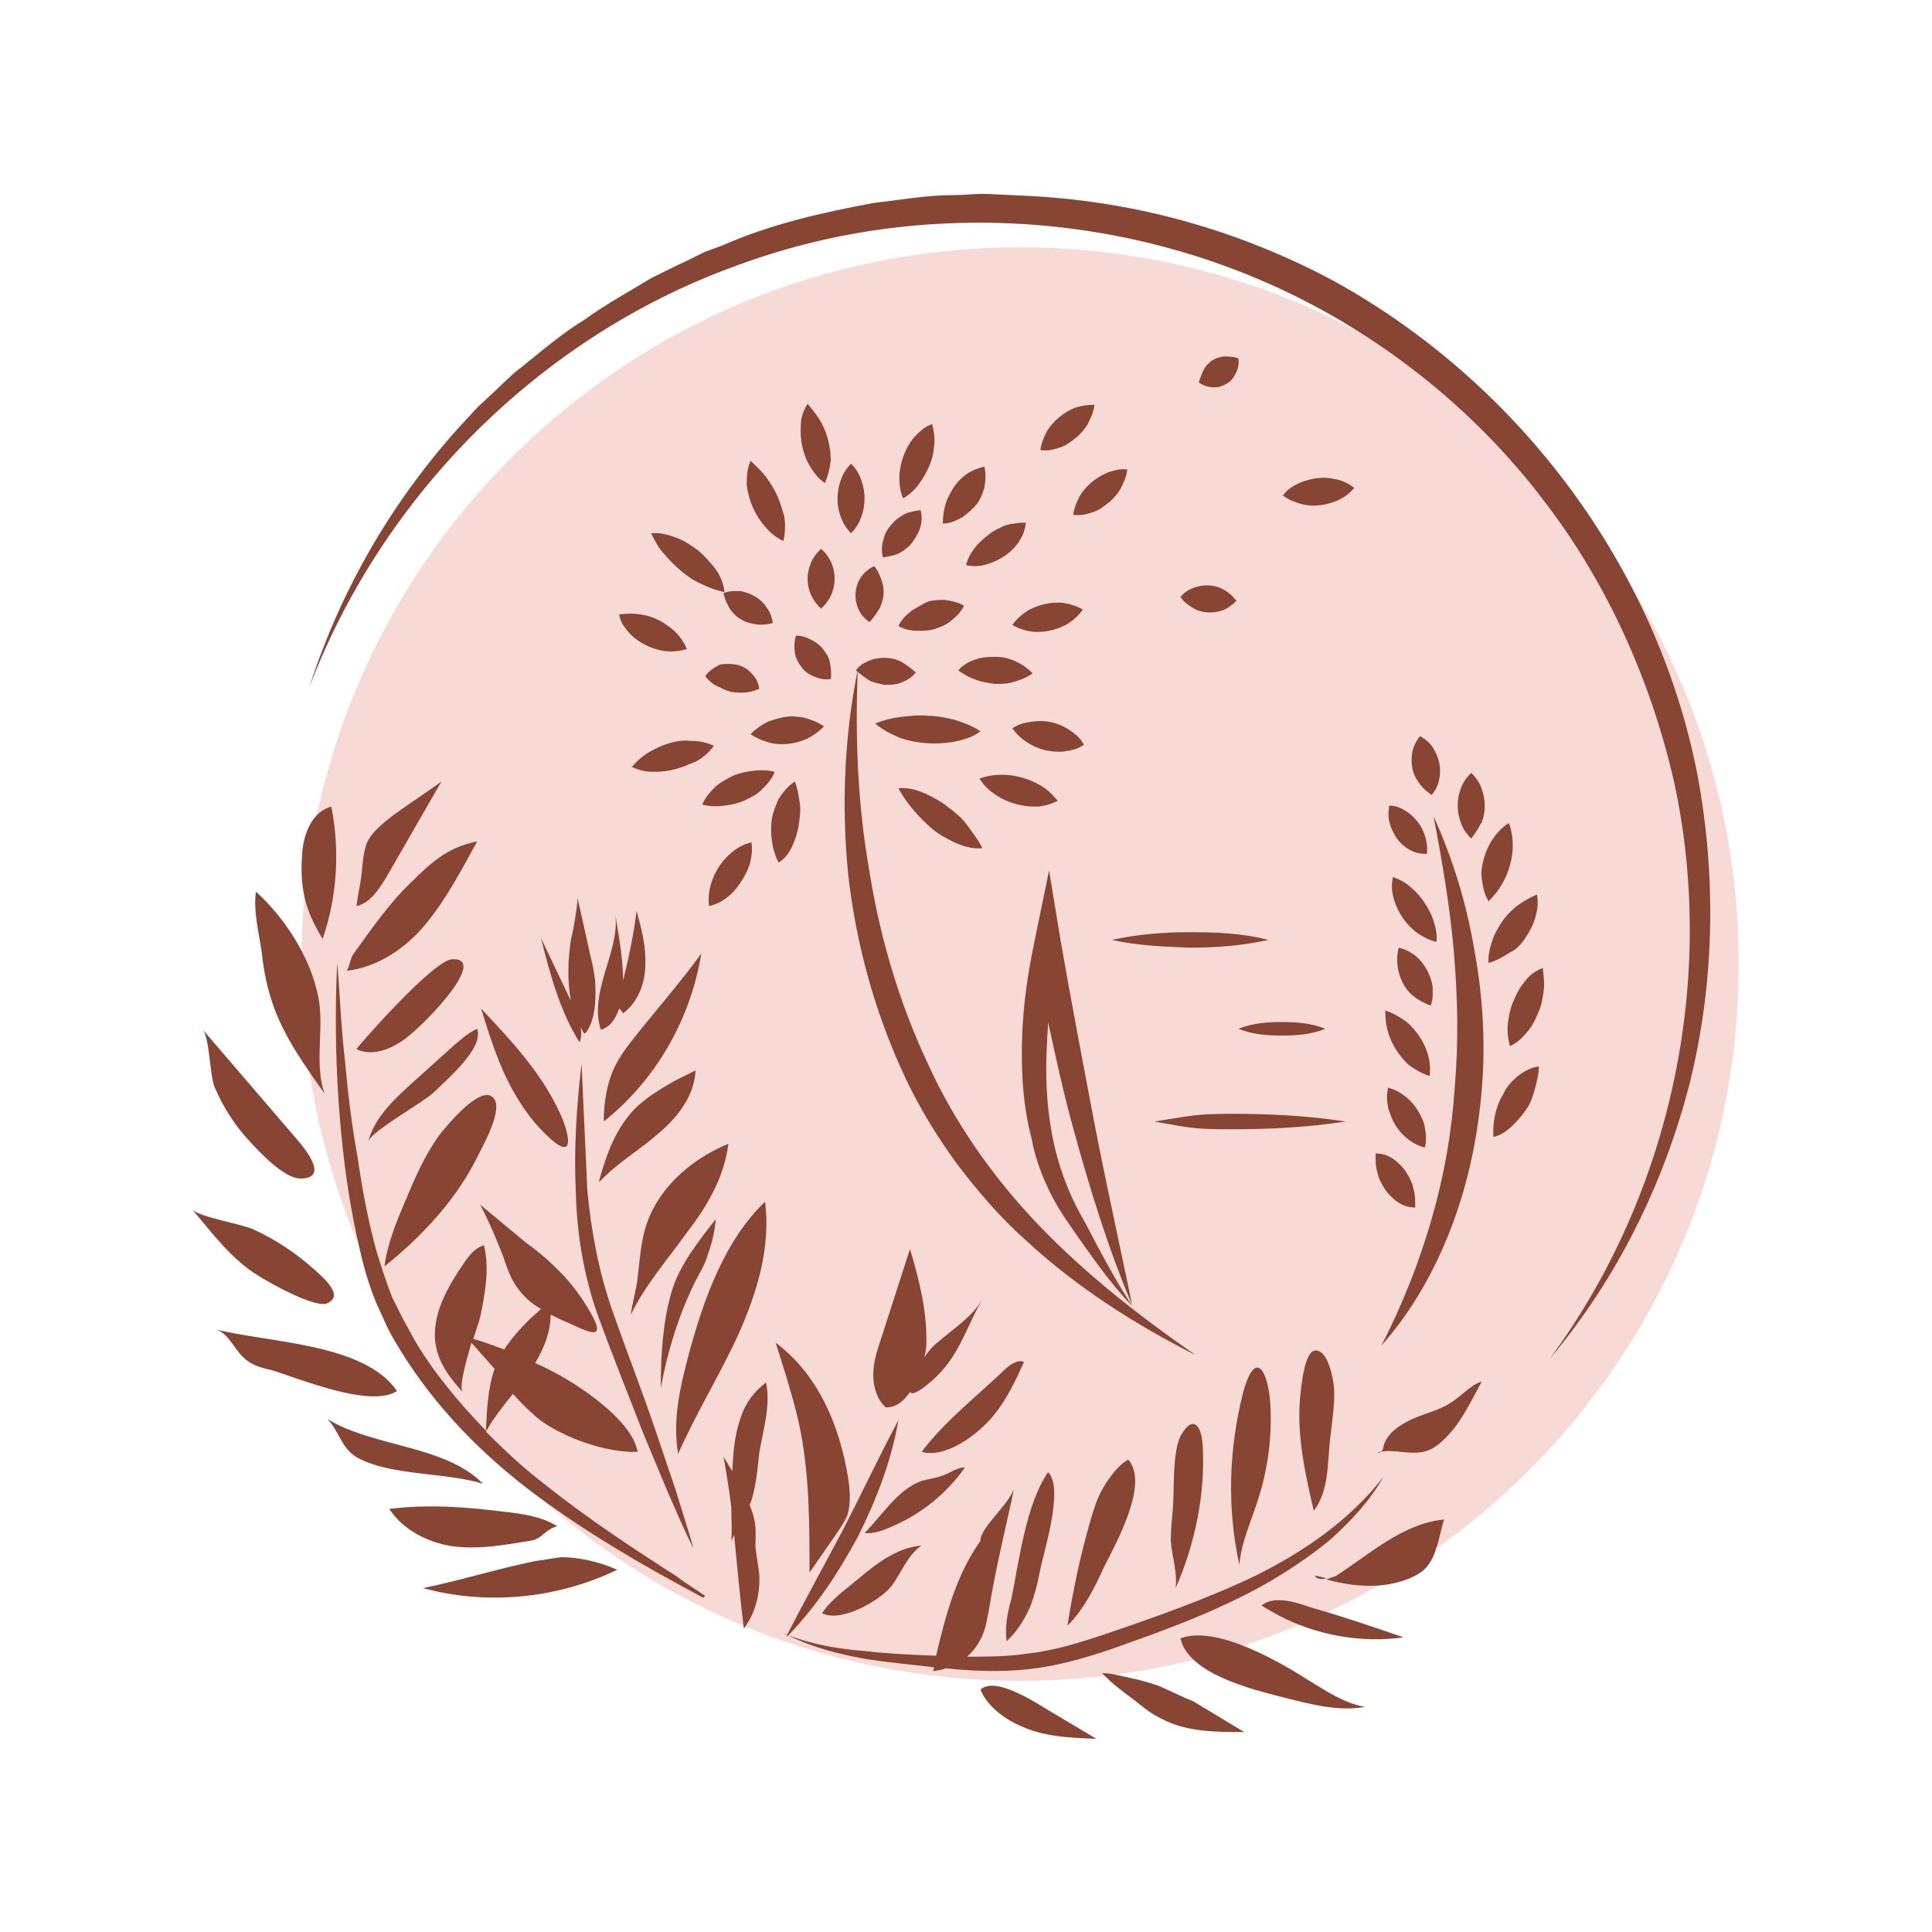 <svg data-bbox="19.9 20.072 160.1 159.928" viewBox="0 0 200 200" height="200" width="200" xmlns="http://www.w3.org/2000/svg" data-type="color">
    <g>
        <path d="M180 99.8c0 41-33.3 74.2-74.4 74.2s-74.4-33.2-74.4-74.2 33.3-74.2 74.4-74.2S180 58.9 180 99.8z" fill="#f7dad5" data-color="1"/>
        <path d="M174.9 112.2c-2.7 10.5-7.6 20.3-14.5 28.5 12.7-17.2 17.4-39.7 12.8-60.2-2.4-10.2-6.8-20-13.1-28.3-6.3-8.4-14.4-15.3-23.6-20.3-18.4-10-41.1-11.7-60.8-4.2C55.9 35 39.6 51.2 32 71.2c3.3-10.3 8.8-19.7 16.1-27.6.5-.5.9-1 1.4-1.5l1.5-1.4c1-.9 1.9-1.9 3-2.7 2.1-1.7 4.2-3.5 6.5-4.9 2.2-1.6 4.6-2.9 6.9-4.3 1.2-.6 2.4-1.2 3.7-1.8l1.8-.9 1.9-.7c5-2.2 10.3-3.4 15.7-4.4 2.7-.3 5.4-.8 8.1-.8 1.4 0 2.7-.2 4.1-.1l4.1.2c11 .6 21.6 3.6 31.3 8.8 19.2 10.6 33.4 29.6 37.6 51 2 10.6 1.8 21.7-.8 32.1zm-73.4 62.7c.6 1.6 2.4 3 4 3.7 2.5 1.2 5.3 1.3 8 1.4l-4.2-2.5c-1.6-.9-6.1-4.1-7.8-2.6zm18.4-.4c-.9-.3-1.9-.6-2.9-.8-1-.2-1.9-.5-2.9-.5.9 1 2.1 1.9 3.2 2.7.9.7 1.8 1.5 2.9 2 2.6 1.4 5.6 1.4 8.6 1.4l-5.3-3.2c-1.3-.5-2.4-1.1-3.6-1.6zm2.3-4.9c.8 3.7 7.5 5.3 10.6 6.1 2.8.7 5.7 1.5 8.5 1-2.2-.4-4.1-1.7-5.9-2.8-3-1.9-9.5-5.7-13.2-4.3zm8.4-3.4c.6.4 1.2.7 1.9 1.1 3.9 2 8.4 2.8 12.8 2.2-3.2-1.1-6.4-2.2-9.6-3.1-1.4-.5-3.8-1.3-5.1-.2zm5.5-3.1c.2.4.7.4 1.2.3-.2-.1-.4-.1-.7-.2l-.5-.1zm1.2.4c2.9.8 5.9 1 8.6-.1.7-.3 1.4-.7 1.8-1.2.5-.6.8-1.3 1-2 .3-.8.5-2.1.8-2.9-4.3.4-7.7 3.6-11.3 5.9-.2 0-.6.2-.9.3zm5.6-13.2c-.1 0-.2 0-.3.1.1 0 .2 0 .3-.1zm3.3-3.4c-1.3.6-2.7 1.5-3 2.9 0 .2-.1.4-.3.5 1.4-.3 2.9.3 4.4 0 1-.2 1.7-.8 2.4-1.5 1.6-1.6 2.6-3.8 3.7-5.8-1.2.4-2.1 1.5-3.2 2.2-1.2.8-2.7 1.1-4 1.7zm-10-7.1c-1.2 0-1.5 3.9-1.6 4.7-.4 4 .5 8 1.4 11.9 1.6-2.1 1.4-4.9 1.7-7.5.2-1.8.5-3.5.4-5.3-.1-.9-.6-3.8-1.9-3.8zm-7.5 4.3c-1.5 5.9-1.7 12-.4 17.9.2-2.5 1.4-4.9 2.1-7.3.9-3 1.3-6.2 1.1-9.4-.2-3.2-1.5-5.9-2.8-1.2zm-4.2 5.5c-.1-1.8-.9-3.3-2.2-1.1-1 1.7-.7 5.8-.9 7.8-.1 1.1-.2 2.1-.2 3.2.1 1.6.7 3.2.5 4.9 2-4.5 3.1-9.8 2.8-14.8zm-10.4 4.6c-.5.9-.8 1.8-1.1 2.8-1.1 3.7-1.9 7.5-2.5 11.3 1.7-1.7 2.8-3.9 3.8-6.1 1.2-2.4 4.7-8.6 2.5-11.1-1 .5-2.1 2-2.7 3.1zm-9.9 15.7c1.1-1 1.9-2.3 2.5-3.7.4-1.1.7-2.2.9-3.3.4-2.2 2.6-8.8.9-10.5-2.3 3.3-3 9.2-3.8 13.1-.4 1.4-.7 2.9-.5 4.4zm-6.3 2.8c2.8.3 5.7.4 8.5.1 2.9-.3 5.7-1.1 8.4-2 5.4-1.9 10.7-3.8 15.8-6.6 2.5-1.4 4.9-3 7.1-4.8 2.1-1.9 4.1-4 5.5-6.5-3.5 4.5-8.2 7.7-13.2 10.2-5 2.4-10.4 4.3-15.7 6.1-2.7.9-5.3 1.7-8.1 2-2 .3-4.1.3-6.1.3.7-.6 1.2-1.3 1.6-2.2.4-.9.5-1.9.7-2.8.5-3.1 1.2-6.2 1.9-9.3l.2-.9c.2-.8.3-1.5.5-2.3-.4 1.6-3.6 4.2-3.5 5.5-2.5 3.5-3.6 7.7-4.6 11.9-2.5-.1-5-.2-7.5-.5-2.7-.2-5.3-.7-7.8-1.6 2.9-3 5.2-6.5 7.2-10.2 1.9-3.8 3.5-7.9 4.2-12.1-2 3.8-3.8 7.6-5.7 11.3-1.9 3.6-3.9 7.2-5.8 10.9-.1 0-.2-.1-.3-.1.1.1.2.1.3.1 0 .1-.1.2-.1.3.1-.1.1-.2.2-.2 2.4 1.2 5.1 1.9 7.8 2.4 2.4.4 4.9.6 7.3.9l-.1.4c.4-.1.9-.1 1.3-.3zm-37.4-56.1l-.3-6.5c-.5 4.3-.8 8.7-.6 13.1.1 4.4.8 8.8 2.3 13 1.5 4.1 3.1 8.1 4.7 12.2l2.5 6c.9 2 1.7 4 2.7 5.9-.6-2.1-1.3-4.2-1.9-6.2l-2.1-6.2c-1.4-4.1-3-8.2-4.4-12.2-1.4-4-2.2-8.2-2.6-12.5l-.3-6.6zm-7.4-3.7c1 1.8 2.3 3.6 3.9 5 2.8 2.5 1.7-1.2.9-2.8-1.9-4.1-5-7.4-8.1-10.7.9 2.9 1.8 5.8 3.3 8.5zM56 97.1c.9 3.6 2 7.7 4 10.8.2-.5.2-1 .1-1.6.1.2.2.5.4.7.2-.1.3-.3.4-.5.8-1.3.8-3.6.7-5-.1-.8-.2-1.5-.4-2.2L59.8 93c-.1 1.3-.4 3-.7 4.3-.3 1.9-.4 4.2 0 6.3l-.1-.2-3-6.3zm6.2 9.5c1-.3 1.5-1.1 1.9-2.2.1.1.3.3.4.5 1.5-1.1 2.3-3.1 2.3-5 .1-1.9-.4-3.8-.9-5.6-.3 2.4-.8 4.8-1.4 7.2 0-2.6-.6-5.4-.8-6.8.5 3.7-2.8 8-1.5 11.9zm13.2 11.8c-4.1 1.7-7.6 4.9-8.7 9.1-.4 1.6-.5 3.2-.7 4.8-.1 1.1-.6 2.8-.7 3.8 1.5-3.1 3.8-5.7 5.8-8.5 2.1-2.7 3.9-5.8 4.3-9.2zM62 122.3c.1 0 .1 0 .2-.1 1.8-1.9 4.1-3.2 6-4.9 2-1.7 3.7-3.9 3.8-6.5-.9.5-1.9.9-2.7 1.4-1.2.7-2.3 1.4-3.3 2.3-2.2 2.1-3.2 4.9-4 7.8 0-.1-.1 0 0 0zm1.7-12c-.9 1.8-1.2 3.9-1.2 5.8 5.4-4.3 9-10.6 10.1-17.4-2.3 3.2-5 6.2-7.4 9.3-.6.8-1.1 1.5-1.5 2.3zM76.5 138c1.9-4.3 3.3-8.9 2.7-13.6-4.2 4-6.4 10.2-7.9 15.8-.9 3.4-1.7 6.8-1.1 10.3 1.9-4.3 4.4-8.3 6.3-12.5zm2.1 12.4c.4-2.4 1.2-4.9.7-7.3-1.5 1.2-2.3 2.4-2.8 4.2-.5 1.6-.6 3.3-.7 5l-.9-1.5c.3 1.7.6 3.5.8 5.2 0 1.1.1 2.3 0 3.5l.3-.6c.3 3.2.6 6.4 1 9.7 1.2-1.6 1.7-3.6 1.6-5.6-.1-1-.3-1.9-.4-2.9 0-.9.1-1.8-.1-2.7-.1-.6-.3-1.1-.5-1.6 0-.1.1-.2.1-.2.6-1.8.7-3.5.9-5.2zm-5.3-20.6c.4-1.1.7-2.4.8-3.6-1.8 2.3-3.8 4.8-4.6 7.6-.9 3.1-1.1 6.6-1.1 9.9.7-3.8 1.8-7.4 3.5-10.9.5-1 1.1-1.9 1.4-3zm-18.4 29.7c1.3-.2 1.5-1.2 2.8-1.5-1.6-1-3.6-1.3-5.5-1.5-3.9-.5-7.9-.8-11.9-.3 1.4 2.2 4.2 3.6 6.8 3.9 2.7.3 5.3-.2 7.8-.6zm15.8 4.1c-5-3.2-9.9-6.4-14.5-10.1-2.1-1.6-4-3.4-5.9-5.3.8-1.4 1.8-2.7 2.8-3.9.9 1 1.8 1.9 2.8 2.7 2.6 1.9 6.9 3.4 10.1 3.3-.5-3.1-5.5-6.5-8-7.9-.9-.5-1.7-.9-2.6-1.3.9-1.5 1.6-3.2 1.6-5 .5.2 1 .5 1.5.7 1.9.8 4.5 2.4 2.7-.8-1-1.8-2.3-3.5-3.8-4.9-.9-.9-1.9-1.7-3-2.5l-4.7-3.9c.9 1.7 1.7 3.6 2.4 5.4.4 1.2.8 2.4 1.6 3.4.6.8 1.4 1.5 2.3 2-.4.4-.9.8-1.3 1.2-.9.9-1.8 1.9-2.5 3-1.1-.4-2.1-.8-3.2-1.1.3-1 .6-1.8.7-2.2.5-2.4 1-5.1.4-7.5-.9.3-1.4.9-1.9 1.6-1.8 2.6-3.6 5.6-3.1 8.7.3 1.9 1.5 3.5 2.8 4.9-.4-.5.3-3 .9-5.1l2.4 2.7c-.7 2-.8 4.2-.9 6.4-2.8-2.9-5.4-6-7.4-9.4l-1.2-2.2-1.1-2.2c-.6-1.5-1.1-3.1-1.6-4.7-.9-3.2-1.5-6.5-2-9.9-.6-3.3-1-6.7-1.3-10-.4-3.4-.5-6.7-.8-10.1-.3 6.8-.1 13.6.7 20.3.4 3.4 1 6.8 1.8 10.1.4 1.7.9 3.3 1.6 5l1.1 2.4c.4.8.8 1.5 1.3 2.3 3.6 5.9 8.5 10.9 14 15s11.4 7.5 17.4 10.7l.2-.2-3-2 .7.4zm-43.9-31.5c1.1.7 5.9 3.4 7.1 2.8 1.8-.8-.5-2.7-1.5-3.6-1.8-1.6-3.9-3-6.1-4-1.2-.6-5.7-1.3-6.4-2.1 2.1 2.5 4.1 5.2 6.9 6.9zm-1-14c1 1.1 3.6 3.9 5.3 3.9 2.8 0 .9-2.6-.4-4.1L21 106.6c.7.9.7 4.6 1.2 5.9.9 2.1 2.1 4 3.6 5.6zm2.6-13.7c1.2 3.2 3.2 6 5.2 8.8-1-2.8-.2-6-.5-9-.5-4.4-3.4-9-6.6-11.9-.3 1.9.3 4.3.6 6.3.2 2 .6 3.9 1.3 5.8zm5.9-20.9c-1.9.5-2.8 2.6-3 4.6-.3 3.7.2 6 2.1 9.1 1.5-4.4 1.8-9.1.9-13.7zm11.4-2.6c-1.5 1.1-3.5 2.4-5 3.5-1 .8-2.1 1.6-2.7 2.8-.3.8-.4 1.6-.5 2.5-.1 1.6-.4 2.5-.6 4.1 1.4-.3 2.3-1.7 3.1-3l5.7-9.9zm-9.8 19.6c3.3-.4 6.2-2.4 8.3-5s3.6-5.5 5.2-8.4c-3 .6-4.7 2.1-6.9 4.3-2.2 2.1-4 4.7-5.8 7.2-.5.6-.4 1.2-.8 1.9zm10.9-1.2c-2 .1-10 9.3-9.9 9.3 1.4.7 3.1.2 4.5-.7 1.7-.9 9.5-8.8 5.4-8.6zm.1 9l-4 3.6c-2 1.8-4.1 3.7-4.8 6.3.3-1.1 5.8-4.1 6.9-5.2 1.4-1.4 5.1-4.5 4.4-6.5-.9.4-1.7 1.1-2.5 1.8zm-1.5 9.3c-1.4 2-2.4 4.2-3.3 6.4-1 2.3-2 4.7-2.3 7.1 4-3.2 7.6-7.1 9.8-11.7.6-1.2 2.9-5.3 1.1-6-1.5-.5-4.6 3.3-5.3 4.2zm-11.5 29.3c1.3 1.4 1.4 3 3.1 4 3.5 1.9 9.2 1.5 13 2.7-3.9-4-11.4-3.8-16.1-6.7zm7.2-2.9c-3.4-5-13.5-5-18.8-6.4 1.4.4 1.9 2.1 3.1 3.1.7.6 1.6.9 2.6 1.1 3 .9 10.3 4 13.1 2.2zm14.3 17.6c-3.9.8-7.7 2-11.6 2.8 6.6 1.8 13.9 1.1 20.1-1.9-1.8-.8-3.9-1.3-5.8-1.3-.9.1-1.8.3-2.7.4zm47.4-15c1.4-1.7 2.3-3.6 3.2-5.6-.6-.3-1.3.2-1.8.6-2.9 2.8-6.4 5.5-8.8 8.7 2.6.7 5.9-1.9 7.4-3.7zm-2.9 5.3c-.8 0-1.4.5-2.2.8-.7.3-1.6.4-2.3.6-2.5.9-4.1 3.6-5.9 5.4 1 .1 2-.3 2.9-.7 3-1.3 5.6-3.4 7.5-6.1zm-4-13.3c0-3.2-.8-6.3-1.7-9.3l-3 9.3c-.4 1.2-.8 2.4-.8 3.7 0 1.3.4 2.6 1.3 3.4 1.1 0 1.9-.7 2.5-1.6.2.3.8.1 2.2-1.1 2.9-2.5 3.5-5.4 5.3-8.5-1.1 1.9-3.1 3.1-4.8 4.6-.4.3-.8.8-1.2 1.4v-.1c.2-.6.2-1.2.2-1.8zm-12.1 24.2l2.7-3.9c.4-.6.9-1.3 1.2-2 .4-1.2.3-2.6.1-3.9-.9-5.5-3.1-10.7-7.5-14l1 3.2c.6 2 1.2 4 1.6 6.1.9 4.8.9 9.7.9 14.5zm1.3 4.2c1.9 1 5.8-1.2 7.1-2.7 1.1-1.4 1.7-3.3 3.2-4.3-2.5.2-4.6 1.8-6.5 3.4-1.3 1.1-2.9 2.2-3.8 3.6zm42.5-51.7c-3.9 0-4.2.2-8.1.8 3.9.7 4.2.8 8.1.8 3.9 0 7.8-.2 11.7-.8-3.9-.6-7.8-.8-11.7-.8zm-4.4-17.2c2.7 0 5.4-.2 8.1-.8-2.7-.7-5.4-.8-8.1-.8-2.7 0-5.4.2-8.1.8 2.7.6 5.4.7 8.1.8zm25.2-13.6c.9 4.7 1.7 9.4 2.1 14 .4 4.7.5 9.3.1 14-.3 4.6-1.1 9.2-2.4 13.7-1.3 4.5-3 8.8-5.2 13.1 3.2-3.6 5.6-7.9 7.3-12.4 1.7-4.5 2.7-9.3 3.1-14.2.4-4.8.1-9.7-.8-14.5-.8-4.7-2.2-9.3-4.2-13.7zm5 .6c.2-.5.3-1.1.3-1.7 0-.6-.1-1.1-.3-1.7-.2-.6-.5-1.1-1.1-1.7-.6.6-.9 1.1-1.1 1.7-.2.5-.3 1.1-.3 1.7 0 .6.1 1.1.3 1.7.2.6.5 1.1 1.1 1.7.5-.6.8-1.2 1.1-1.7zm4.5 12c.4-.6.8-1.3 1-2 .2-.7.4-1.6.2-2.5-.7.3-1.4.7-2.1 1.2-.6.5-1.1 1-1.5 1.6-.4.6-.8 1.3-1 1.9-.2.7-.5 1.5-.4 2.4.9-.3 1.6-.7 2.2-1.1.7-.3 1.2-.9 1.6-1.5zm-9.5-1.8c-.2-.6-.5-1.2-.9-1.8-.4-.6-.8-1.1-1.3-1.5-.5-.5-1.1-.9-2-1.2-.2.9-.1 1.6.1 2.3.2.7.5 1.3.9 1.9.4.6.9 1.1 1.4 1.5.6.4 1.2.8 2.1 1 .1-.8-.1-1.5-.3-2.2zm-4.7 11.6c.4 1.3 1.2 2.5 2.2 3.4.6.4 1.2.8 2.1 1.1.1-.9 0-1.6-.2-2.3-.4-1.3-1.2-2.5-2.3-3.4-.6-.4-1.2-.8-2.1-1.1 0 .9.1 1.6.3 2.3zm.1-23.5c-.1.8-.1 1.4.1 1.9.1.5.4 1 .7 1.5.3.4.7.8 1.2 1.1.5.3 1.1.5 1.9.5.1-.6 0-1.3-.2-1.9-.3-1-1-1.9-1.9-2.5-.5-.3-1-.6-1.8-.6zm2.8 15.6c-.5-.4-1-.7-1.8-.9-.2.7-.2 1.4-.1 2.1.2 1.1.7 2.2 1.6 2.9.5.4 1 .7 1.8 1 .3-.8.2-1.4.2-2-.2-1.2-.8-2.3-1.7-3.1zm11.1 2.8c-.5.6-.8 1.3-1.1 2-.3.7-.4 1.4-.5 2.1-.1.8 0 1.6.2 2.4.9-.4 1.4-1 1.9-1.6.5-.6.8-1.3 1.1-2 .3-.7.4-1.4.5-2.1.1-.8 0-1.6-.1-2.4-1 .4-1.6 1-2 1.6zm-12.1 11.8c-.5-.4-1.1-.8-1.9-1-.2.8-.1 1.5 0 2.1.2.6.4 1.2.7 1.7.3.5.7 1 1.2 1.4.5.4 1.1.8 1.9 1 .2-.8.1-1.5 0-2.1-.1-.6-.4-1.2-.7-1.7-.3-.5-.7-1-1.2-1.4zm10-.3c-.8 1.3-1.1 2.9-1 4.4.9-.2 1.6-.8 2.1-1.3s1-1.1 1.4-1.7c.4-.6.6-1.3.8-2 .2-.8.4-1.5.4-2.3-.9.1-1.7.6-2.3 1.1-.6.5-1.1 1.1-1.4 1.8zm-13 8.1c.1.6.4 1.1.7 1.6.3.5.7.9 1.2 1.3s1.2.7 2 .7c0-.8 0-1.4-.2-2-.1-.6-.4-1.1-.7-1.6-.3-.5-.7-.9-1.2-1.3s-1.2-.7-2-.7c0 .9 0 1.4.2 2zM149 79c-.1-.5-.3-1-.6-1.5s-.7-.9-1.4-1.3c-.4.5-.7 1.1-.8 1.7-.1.5-.1 1 0 1.6.1.5.3 1 .6 1.4.3.5.7.9 1.4 1.4.5-.6.7-1.1.8-1.7.1-.6.1-1.1 0-1.6zm6.5 12.5c.7-1.2 1.1-2.6 1.1-4 0-.7-.1-1.5-.4-2.3-.8.5-1.3 1.1-1.7 1.7-.4.6-.7 1.3-.9 2-.2.7-.3 1.4-.2 2.1.1.7.2 1.5.7 2.3.5-.5 1-1.1 1.4-1.8zm-27.3 15c1.5.6 3 .7 4.5.7s3-.1 4.5-.7c-1.5-.6-3-.7-4.5-.7s-3 .1-4.5.7zm-20.6 20.4c-4.8-5-8.8-10.7-11.6-16.9-2.9-6.2-4.9-12.9-6-19.8-1.2-6.8-1.5-13.8-1.2-20.9-1.4 6.9-1.7 14.1-1 21.2.8 7.1 2.7 14.1 5.7 20.6 1.5 3.3 3.4 6.4 5.5 9.3 2.2 2.9 4.5 5.6 7.2 8 5.3 4.9 11.3 8.7 17.6 11.9-5.9-4.1-11.4-8.4-16.2-13.4zM80.5 51.4c-.3-.7-.7-1.3-1.1-1.9-.5-.7-1.1-1.2-1.7-1.8-.4.9-.4 1.7-.4 2.5.2 1.6.8 3 1.8 4.2.5.6 1.1 1.2 2 1.6.2-.9.2-1.7.1-2.5-.2-.7-.4-1.4-.7-2.1zm-5.6 10c.1.6.4 1.2.7 1.7.3.4.7.8 1.1 1 .4.3.9.4 1.4.5.5.1 1.1.1 1.9-.1-.1-.8-.4-1.3-.7-1.7-.6-.9-1.6-1.4-2.6-1.6-.5 0-1-.1-1.8.2zm9-3c-.2.5-.3 1-.3 1.5 0 1.2.5 2.3 1.4 3.1.9-.8 1.4-1.9 1.4-3.1 0-1.2-.5-2.3-1.4-3.1-.5.5-.9 1-1.1 1.6zm5.2 1.4c-.6.9-.7 2.1-.3 3.1.2.5.5 1 1.2 1.5.5-.5.8-1 1.1-1.5.4-.9.5-1.8.2-2.7-.2-.6-.4-1.1-.8-1.6-.6.3-1.1.7-1.4 1.2zm-1-11.8c-.6.6-.9 1.2-1.1 1.8-.4 1.2-.4 2.5 0 3.6.2.6.5 1.2 1.1 1.8.6-.6.9-1.2 1.1-1.8.2-.6.3-1.2.3-1.8 0-.6-.1-1.2-.3-1.8-.2-.6-.5-1.2-1.1-1.8zm3.4 7.7c-.2.6-.3 1.2-.1 2 .6-.1 1.3-.2 1.8-.5s.9-.6 1.2-1c.3-.4.6-.9.8-1.4.2-.6.3-1.2.1-2-.6.1-1.3.2-1.8.5s-.9.6-1.2 1c-.4.4-.7.9-.8 1.4zM75.6 71.6c.4.1.8.1 1.3.1s1-.1 1.7-.4c-.1-.8-.5-1.3-.9-1.7-.4-.4-.9-.7-1.5-.8-.6-.1-1.1-.1-1.7 0-.5.3-1 .5-1.5 1.2.5.6.9.9 1.4 1.1.4.2.8.4 1.2.5zm16-.7c.5 0 1 0 1.6-.2.5-.2 1.2-.5 1.6-1.1-.6-.5-1-.8-1.5-1.1-1-.5-2.1-.5-3.1-.2-.5.2-1.2.5-1.6 1.1.6.5 1 .8 1.5 1.1.5.2 1 .3 1.5.4zm2.8-7.7c-.5.4-1 .8-1.4 1.6.7.4 1.4.5 2 .5.6 0 1.2 0 1.8-.2.6-.2 1.1-.4 1.6-.8s1-.8 1.4-1.6c-.7-.4-1.4-.5-2-.6-.6 0-1.2 0-1.8.2-.6.3-1.1.6-1.6.9zm1.7 10.9c-.9-.1-1.8 0-2.7.1-.9.1-1.8.3-2.8.7.8.7 1.7 1.1 2.6 1.5 1.8.6 3.7.7 5.5.4.9-.2 1.9-.4 2.8-1.1-.9-.6-1.8-.9-2.7-1.2-.9-.2-1.8-.4-2.7-.4zm6.3-18.8c-.5.4-1 .8-1.4 1.3-.5.6-.8 1.2-1 1.9.9.2 1.6.1 2.2-.1 1.3-.4 2.4-1.1 3.2-2.2.4-.6.7-1.2.8-2.1-.7 0-1.5.1-2.2.3-.6.3-1.1.5-1.6.9zm-2.5-6.1c-.5.4-.9.8-1.2 1.3-.3.5-.6 1-.8 1.6-.2.7-.3 1.4-.3 2.1.9 0 1.5-.4 2.1-.7.5-.4 1-.8 1.4-1.3.4-.5.6-1.1.8-1.7.1-.6.2-1.4 0-2.2-.8.2-1.5.5-2 .9zm-5.3-3.9c-.9 1.1-1.4 2.5-1.5 3.9 0 .7 0 1.5.4 2.4.8-.5 1.3-1 1.7-1.6.8-1.1 1.4-2.4 1.5-3.8.1-.7 0-1.5-.2-2.3-.9.3-1.4.9-1.9 1.4zM72.3 57c-.7-.5-1.4-1-2.2-1.3-.8-.3-1.7-.6-2.7-.5.4.8.8 1.6 1.4 2.2.5.6 1.1 1.2 1.7 1.7.6.5 1.3 1 2 1.3.8.4 1.6.7 2.5.9-.1-1-.5-1.8-1-2.5-.5-.6-1.1-1.3-1.7-1.8zm30.9 11c-.7 0-1.4 0-2 .2-.7.2-1.4.5-2 1.2.7.5 1.3.8 1.9 1 .6.2 1.2.3 1.9.4.7 0 1.3 0 1.9-.2.7-.2 1.3-.4 2-.9-.6-.6-1.2-1-1.9-1.3-.5-.2-1.1-.4-1.8-.4zm1.6-3.3c.7.4 1.4.6 2.1.7 1.3.1 2.5-.2 3.6-.8.6-.4 1.1-.8 1.6-1.5-.7-.4-1.4-.6-2.1-.7-1.3-.1-2.5.2-3.6.8-.6.4-1.1.8-1.6 1.5zm-40.7-1.1c.1.9.7 1.5 1.1 2 1 1 2.3 1.6 3.6 1.8.8.1 1.5 0 2.3-.2-.3-.8-.8-1.4-1.3-1.9-.5-.4-1-.8-1.6-1.1-.6-.3-1.2-.5-1.9-.6-.7-.1-1.3-.1-2.2 0zM85 43.7c-.4-.7-.9-1.3-1.4-1.9-.5.8-.7 1.5-.7 2.3-.1 1.4.2 2.9.9 4.1.4.6.8 1.3 1.6 1.8.3-.7.5-1.5.6-2.3 0-1.3-.3-2.7-1-4zM69.4 76.9c-.7.2-1.4.5-2.1.9-.7.4-1.3.9-1.9 1.6.9.4 1.6.5 2.4.5.7 0 1.5-.1 2.2-.3.7-.2 1.4-.5 2.1-.8.7-.4 1.3-.9 1.8-1.6-.9-.4-1.6-.5-2.4-.5-.6-.1-1.4 0-2.1.2zm8.5 2.9c-.7.1-1.3.2-2 .5-.6.3-1.2.6-1.8 1.1-.5.5-1.1 1.1-1.4 1.9.9.2 1.6.2 2.3.1.7-.1 1.3-.2 2-.5.6-.3 1.3-.6 1.8-1.1.5-.5 1.1-1.1 1.4-1.9-.8-.2-1.6-.2-2.3-.1zm20.3 3.8c-.7-.6-1.5-1-2.3-1.4-.9-.4-1.8-.7-2.9-.6.5.9 1 1.6 1.6 2.3.6.7 1.2 1.3 1.9 1.9.7.6 1.5 1 2.3 1.4.9.4 1.8.7 2.9.6-.4-.8-1-1.6-1.6-2.4-.5-.7-1.2-1.3-1.9-1.8zm4.9-1.3c1.2.8 2.6 1.2 4.1 1.2.7 0 1.5-.2 2.3-.6-.6-.7-1.1-1.2-1.8-1.6-1.2-.7-2.6-1.1-4-1.1-.7 0-1.5.1-2.3.4.5.8 1.1 1.3 1.7 1.7zm7.5-6.8c-1.1-.7-2.4-1-3.7-.8-.7.1-1.4.2-2.1.7.5.7 1 1.1 1.6 1.5 1.1.7 2.4 1 3.7.9.7-.1 1.4-.2 2.1-.7-.4-.8-1-1.2-1.6-1.6zm-31.1-.8c-.6.3-1.2.7-1.8 1.3.7.5 1.4.7 2 .9 1.3.3 2.6.1 3.8-.4.6-.3 1.2-.7 1.8-1.3-.7-.5-1.4-.7-2-.9-.6-.1-1.3-.2-1.9-.1-.7.1-1.3.3-1.9.5zm2.8-7c.1.5.4 1 .7 1.4.3.4.7.7 1.2.9.5.2 1 .4 1.8.3.1-.6 0-1.2-.1-1.8-.1-.5-.4-.9-.7-1.3-.3-.4-.7-.7-1.1-.9-.5-.3-1.1-.5-1.7-.5-.2.6-.2 1.3-.1 1.9zm-5.6 23.6c.4-.6.7-1.2.9-1.8.2-.7.3-1.4.2-2.3-.9.2-1.5.6-2 1-1.1.9-1.8 2-2.2 3.3-.2.7-.3 1.4-.2 2.3.9-.2 1.5-.6 2-1s.9-.9 1.3-1.5zm5.4-3.9c.3-.7.5-1.4.6-2.1.1-.7.2-1.4.1-2.1-.1-.7-.2-1.4-.5-2.3-.8.5-1.3 1.2-1.7 1.8-.3.7-.6 1.4-.7 2.1-.1.7-.1 1.5 0 2.2.1.8.3 1.5.7 2.3.8-.5 1.2-1.2 1.5-1.9zm32.6-38.5c-1.2.5-2.2 1.3-2.9 2.4-.3.6-.6 1.2-.7 2 .9.1 1.5-.1 2.1-.3.6-.2 1.1-.6 1.6-1s.9-.9 1.2-1.4c.3-.6.6-1.2.7-2-.7-.1-1.4.1-2 .3zm-3.4-6.7c-1.2.5-2.2 1.3-2.9 2.4-.3.6-.6 1.2-.7 2 .9.1 1.5-.1 2.1-.3.6-.2 1.1-.6 1.6-1s.9-.9 1.2-1.4c.3-.6.6-1.2.7-2-.7 0-1.3.1-2 .3zm10.9 19.6c.4.6.9.9 1.4 1.2.9.5 2 .5 2.9.2.6-.2 1.1-.6 1.5-1-.4-.5-.8-.9-1.4-1.2-.9-.5-2-.5-2.9-.2-.6.2-1.1.5-1.5 1zm4.8-22.1c.4-.2.7-.6.9-1 .2-.4.4-.9.3-1.6-.5-.2-1.1-.2-1.6-.2-.4.1-.8.2-1.1.4-.3.2-.6.5-.8.8-.2.4-.4.8-.6 1.5.6.4 1.1.5 1.7.5.4 0 .9-.2 1.2-.4zm-18.6 83.1c.7 1.6 1.7 3.1 2.6 4.4 1.9 2.7 3.8 5.5 6.2 8-1.8-2.8-3.4-5.8-4.9-8.7-1.7-2.9-2.8-5.9-3.4-9.1-.6-3.2-.7-6.4-.5-9.7 0-.6.1-1.3.1-1.9.8 3.7 1.6 7.4 2.6 11 1.7 6.2 3.6 12.4 6.1 18.3-1.3-6.3-2.7-12.6-3.9-18.8-1.2-6.3-2.4-12.6-3.5-18.9l-1.2-7.3-1.5 7.3c-.7 3.3-1.2 6.7-1.3 10.2-.1 3.4.1 6.9 1 10.3.3 1.7.9 3.4 1.6 4.9zm31.8-72.3c-.7-.5-1.3-.8-2-.9-1.2-.3-2.5-.1-3.7.4-.6.3-1.2.6-1.7 1.3.7.5 1.3.7 2 .9 1.2.3 2.5.1 3.7-.4.6-.3 1.1-.6 1.7-1.3z" fill="#894533" data-color="2"/>
    </g>
</svg>
